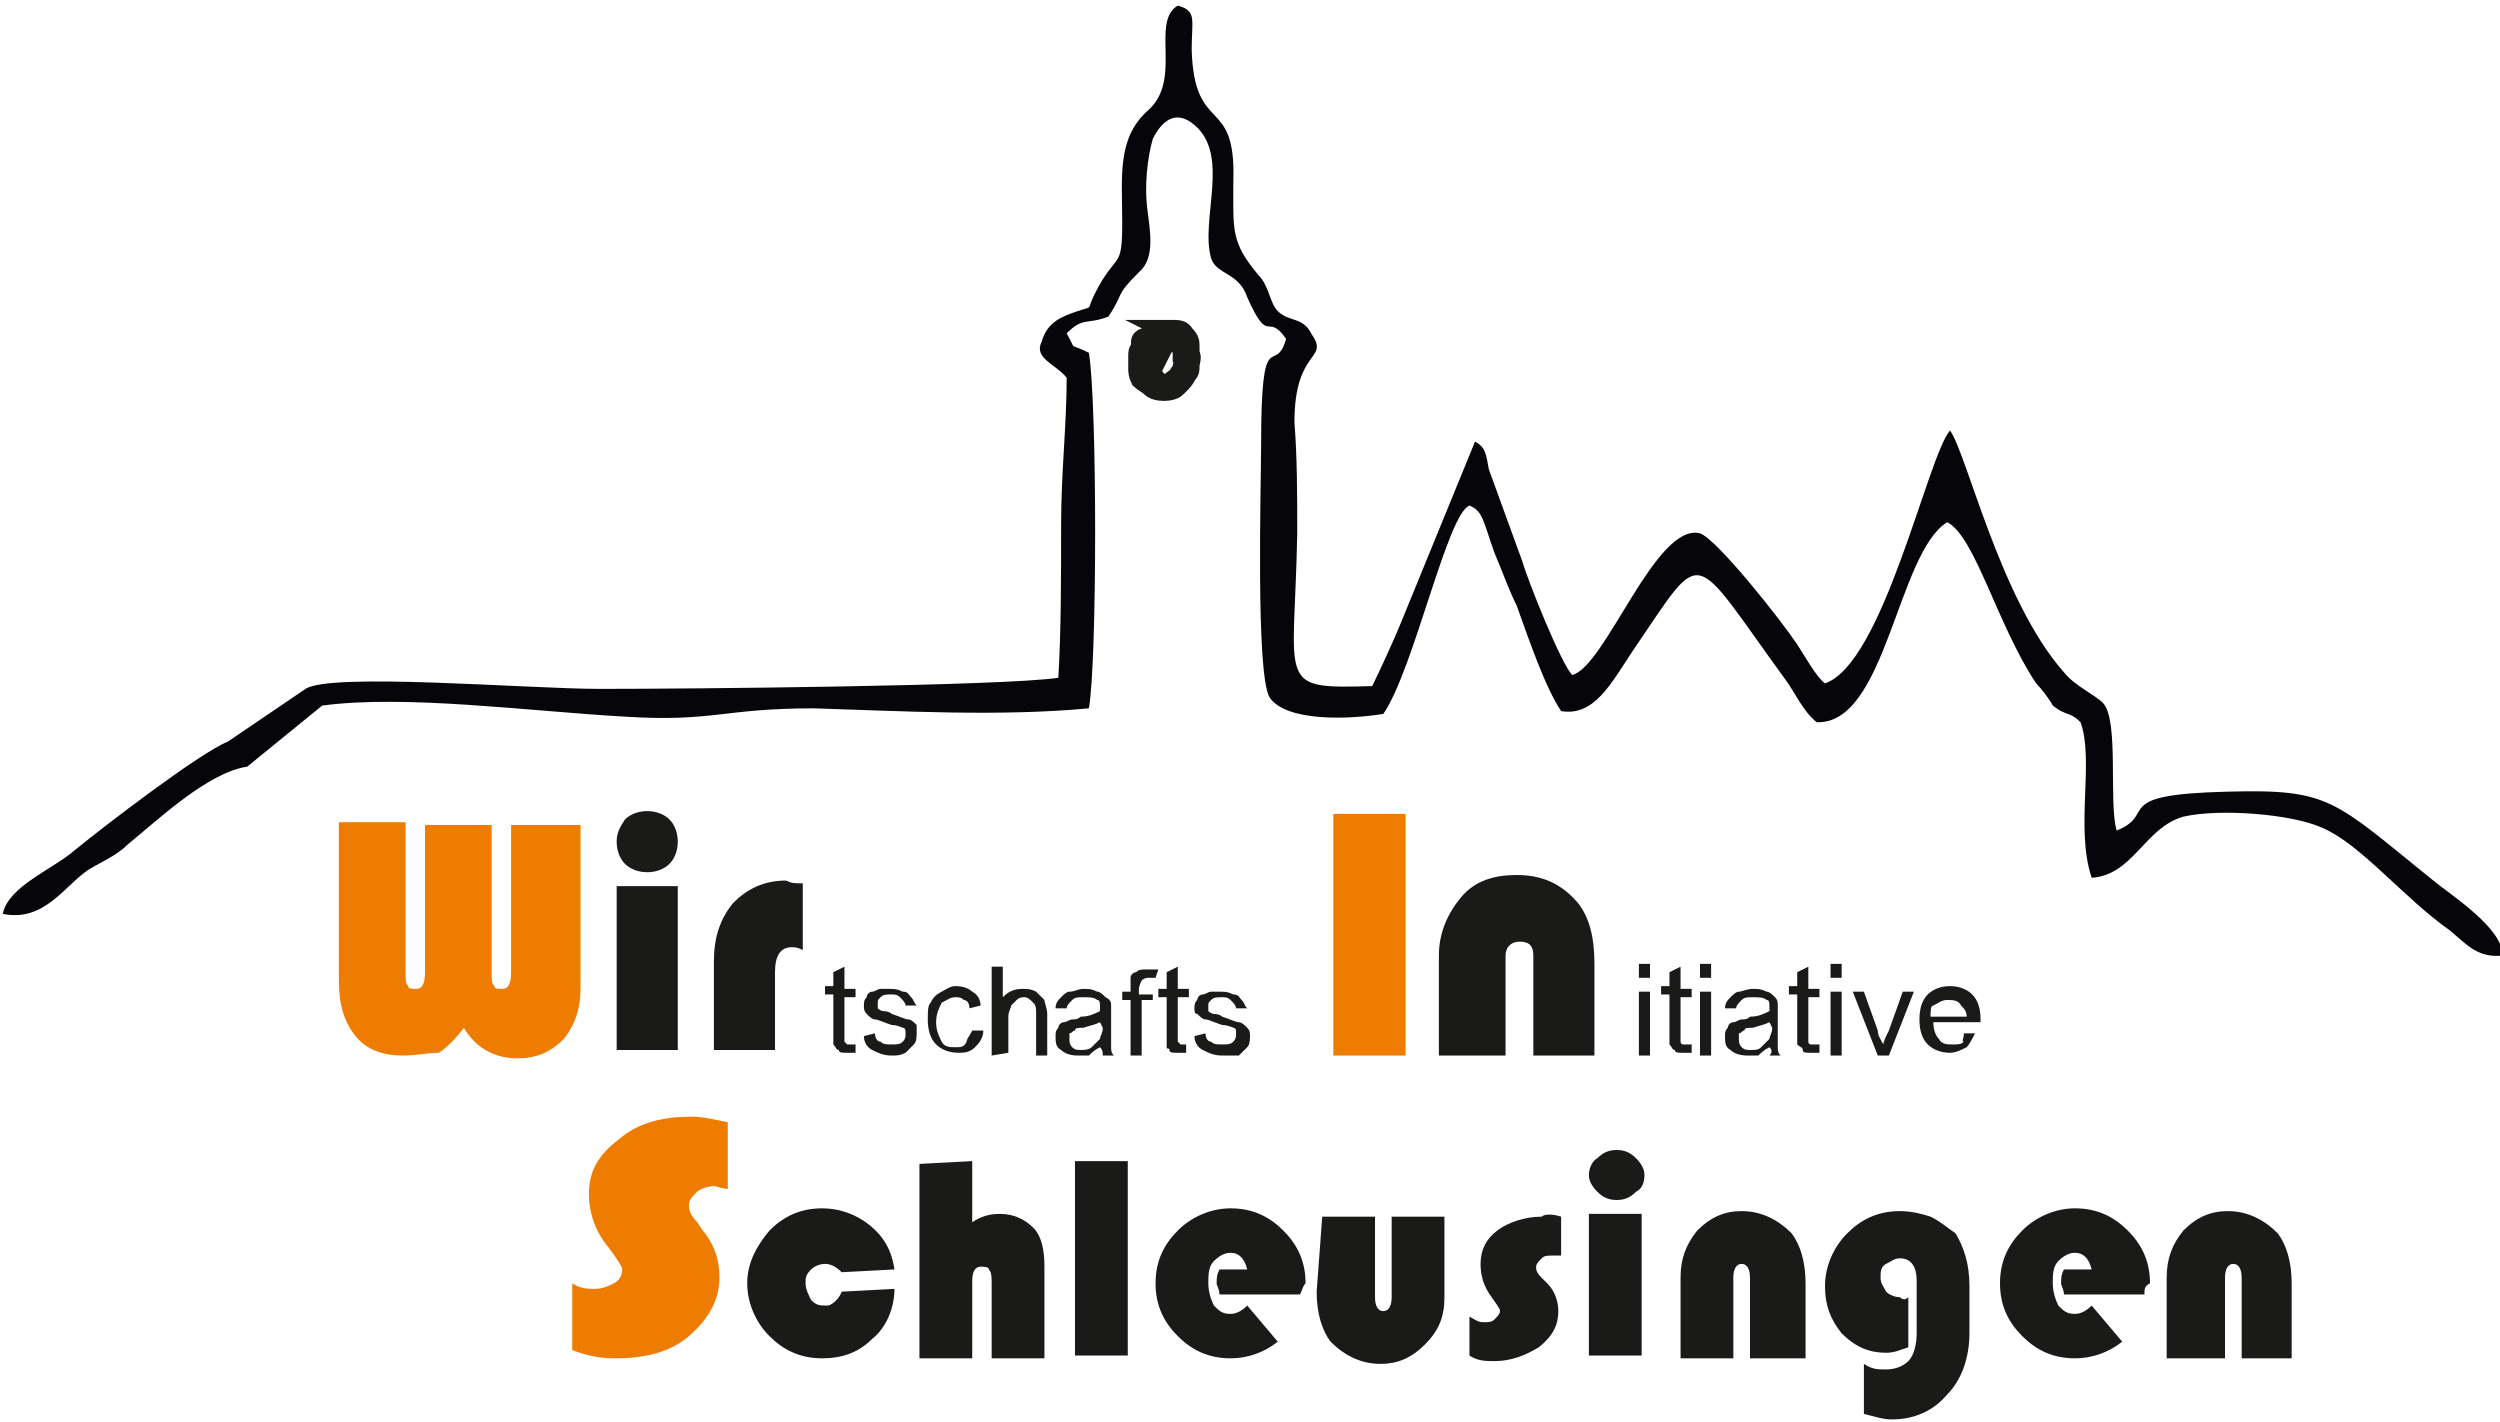 <svg xmlns="http://www.w3.org/2000/svg" xml:space="preserve" id="Ebene_1" x="0" y="0" style="enable-background:new 0 0 90 51.2" version="1.1" viewBox="0 0 90 51.2"><style>.st0,.st3{fill-rule:evenodd;clip-rule:evenodd;fill:#1a1a18}.st3{fill:#ee7c00}</style><path d="M59 35.2v-.5h.4v.5H59zm0 2.8v-2.3h.4V38H59zm1.9-.4v.3h-.3c-.2 0-.3 0-.3-.1-.1 0-.1-.1-.2-.2v-1.8h-.3v-.3h.3V35l.4-.2v.8h.4v.3h-.4V37.5s0 .1.1.1H60.9zm.3-2.4v-.5h.4v.5h-.4zm0 2.8v-2.3h.4V38h-.4zm2.5-.3c-.2.1-.3.2-.4.3h-.4c-.3 0-.5-.1-.6-.2-.2-.1-.2-.3-.2-.5 0-.1 0-.2.1-.3 0-.1.1-.2.2-.2s.2-.1.3-.1c.1 0 .2 0 .3-.1.3 0 .5-.1.7-.2v-.1c0-.2 0-.3-.1-.3-.1-.1-.3-.1-.5-.1s-.3 0-.4.1c-.1.1-.2.2-.2.3h-.4c0-.2.1-.3.2-.4.1-.1.2-.2.3-.2s.3-.1.5-.1.3 0 .5.1c.1 0 .2.1.3.2.1.1.1.2.1.3v1.5c0 .1 0 .2.1.3h-.4c.1-.1.1-.2 0-.3zm0-.9c-.2.1-.3.1-.6.2-.2 0-.3 0-.3.1-.1 0-.1.1-.2.1v.2c0 .1 0 .2.1.3.1.1.2.1.3.1.2 0 .3 0 .4-.1l.3-.3c0-.1.1-.2.1-.4l-.1-.2zm1.8.8v.3h-.3c-.2 0-.3 0-.3-.1s-.1-.1-.2-.2v-1.8h-.3v-.3h.3V35l.4-.2v.8h.4v.3h-.4V37.5s0 .1.1.1H65.5zm.4-2.4v-.5h.4v.5h-.4zm0 2.8v-2.3h.4V38h-.4zm1.7 0-.9-2.3h.4l.5 1.4c0 .2.1.3.2.5 0-.1.1-.3.2-.5l.5-1.4h.4L68 38h-.4zm3.1-.8h.4c-.1.2-.2.4-.3.5-.2.1-.4.2-.6.2-.3 0-.6-.1-.8-.3-.2-.2-.3-.5-.3-.9s.1-.7.3-.9c.2-.2.5-.3.8-.3.3 0 .6.1.8.3.2.2.3.5.3.9v.1h-1.7c0 .3.1.5.2.6.1.2.3.2.5.2s.3 0 .4-.1c-.1 0 0-.1 0-.3zm-1.2-.6h1.3c0-.2-.1-.3-.2-.4-.1-.2-.3-.2-.5-.2s-.3.1-.5.2c-.1 0-.1.2-.1.4zm-26.5.7.4-.1c0 .2.1.3.2.3.1.1.2.1.4.1s.3 0 .4-.1c.1-.1.1-.2.1-.3 0-.1 0-.2-.1-.2 0 0-.2-.1-.4-.1-.3-.1-.5-.2-.6-.2s-.2-.1-.3-.2c-.1 0-.1-.1-.1-.2s0-.2.1-.3c0-.1.1-.2.2-.2s.2-.1.3-.1h.3c.2 0 .3 0 .5.1.2 0 .2.1.3.2.1.1.1.2.2.3h-.4c0-.1-.1-.2-.2-.3-.1-.1-.2-.1-.3-.1-.2 0-.3 0-.4.1-.1.1-.1.1-.1.2v.2s.1.1.2.1c0 0 .2 0 .3.1.3.1.5.2.6.2s.2.1.3.2c.1.1.1.2.1.3 0 .1 0 .3-.1.4l-.3.3H44c-.3 0-.5-.1-.7-.2-.2-.1-.3-.3-.3-.5m-.3.3v.3h-.3c-.2 0-.3 0-.3-.1s-.1 0-.1-.1v-1.8h-.3v-.3h.3V35l.4-.2v.8h.4v.3h-.4V37.5l.1.1h.2c-.1 0 0 0 0 0zm-2 .4v-2h-.3v-.3h.3v-.5c0-.1.1-.2.2-.2.1-.1.2-.1.4-.1h.4l-.1.3h-.2c-.1 0-.2 0-.3.1 0 0-.1.2-.1.3v.2h.5v.2h-.4v2h-.4zm-1.1-1.2c-.2.1-.3.1-.6.2-.2 0-.3 0-.3.1-.1 0-.1.1-.2.1v.2c0 .1 0 .2.1.3.1.1.2.1.3.1s.3 0 .4-.1l.3-.3c0-.1.1-.2.1-.4l-.1-.2zm0 .9c-.2.1-.3.2-.4.3h-.4c-.3 0-.5-.1-.6-.2-.2-.1-.2-.3-.2-.5 0-.1 0-.2.1-.3 0-.1.1-.2.2-.2s.2-.1.3-.1c.1 0 .2 0 .3-.1.3 0 .5-.1.7-.2v-.1c0-.2 0-.3-.1-.3-.1-.1-.3-.1-.5-.1s-.3 0-.4.1c-.1.1-.2.2-.2.3H38c0-.2.1-.3.2-.4.1-.1.2-.2.3-.2.2 0 .3-.1.5-.1s.3 0 .5.1c.1 0 .2.1.3.2.2.1.2.2.2.3v1.5c0 .1 0 .2.1.3h-.4c0-.1 0-.2-.1-.3zm-3.9.3v-3.2h.4v1.1c.2-.2.4-.3.7-.3.2 0 .3 0 .5.1l.3.3c0 .1.1.3.1.5V38h-.4v-1.5c0-.2 0-.3-.1-.4-.1-.1-.2-.2-.3-.2-.1 0-.2 0-.3.1l-.2.2c0 .1-.1.2-.1.4v1.3l-.6.1zm-.7-.9h.4c0 .3-.2.5-.3.6-.2.2-.4.2-.6.2-.3 0-.6-.1-.8-.3-.2-.2-.3-.5-.3-.9 0-.3 0-.5.1-.6.1-.2.2-.3.4-.4.2-.1.3-.2.5-.2.3 0 .5.1.6.2.2.1.3.3.3.5l-.4.1c0-.2-.1-.3-.2-.3-.1-.1-.2-.1-.3-.1-.2 0-.3.1-.5.2-.1.2-.2.4-.2.7 0 .3.1.5.2.7.1.2.3.2.5.2s.3 0 .4-.2c0-.1.1-.2.2-.4zm-3.9.2.4-.1c0 .2.1.3.2.3.1.1.2.1.4.1s.3 0 .4-.1c.1-.1.1-.2.1-.3 0-.1 0-.2-.1-.2 0 0-.2-.1-.4-.1-.3-.1-.5-.2-.6-.2s-.2-.1-.3-.2c-.1-.1-.1-.2-.1-.3 0-.1 0-.2.1-.3 0-.1.1-.2.2-.2s.2-.1.3-.1h.3c.2 0 .3 0 .5.1.2 0 .2.1.3.2.1.1.1.2.2.3h-.4c0-.1-.1-.2-.2-.3-.1-.1-.2-.1-.3-.1-.2 0-.3 0-.4.1-.1.1-.1.1-.1.2v.2s.1.1.2.1c0 0 .2 0 .3.1.3.1.5.2.6.2.1 0 .2.1.3.2v.3c0 .1 0 .3-.1.4l-.3.3c-.2.1-.3.1-.5.1-.3 0-.5-.1-.7-.2-.2-.1-.3-.3-.3-.5zm-.3.3v.3h-.3c-.2 0-.3 0-.3-.1-.1 0-.1-.1-.2-.2v-1.8h-.3v-.3h.3V35l.4-.2v.8h.4v.3h-.4V37.5l.1.1H30.8z" class="st0"/><path d="M20.9 29.7v5.9c0 .7-.2 1.3-.6 1.8-.5.5-1 .7-1.7.7-.8 0-1.5-.4-1.9-1.1-.3.4-.6.7-.9.9-.4 0-.8.1-1.3.1-.7 0-1.3-.2-1.7-.7s-.6-1.1-.6-2v-5.7h2.4V35c0 .3 0 .4.1.5 0 .1.1.1.3.1.2 0 .3-.2.3-.6v-5.3h2.4V35c0 .3 0 .4.1.5 0 .1.1.1.3.1.2 0 .3-.2.3-.6v-5.3h2.5z" style="fill:#ee7c00"/><path d="M24.4 31.9v5.9h-2.2v-5.9h2.2zm-1.1-2.7c.3 0 .6.1.8.3.2.2.3.5.3.8s-.1.6-.3.8c-.2.2-.5.3-.8.3s-.6-.1-.8-.3c-.2-.2-.3-.5-.3-.8s.1-.5.3-.8c.2-.2.5-.3.8-.3zm5.6 2.6v2.4c-.2-.1-.3-.1-.4-.1-.4 0-.6.3-.6.9v2.8h-2.2v-3.2c0-.8.2-1.5.7-2.1.5-.5 1.1-.8 1.9-.8.2.1.3.1.6.1z" style="fill:#1a1a18"/><path d="M48 29.3h2.6V38H48v-8.7z" class="st3"/><path d="M57.6 38h-2.4v-3.6c0-.4-.2-.5-.5-.5s-.5.2-.5.5V38h-2.4v-3.6c0-.8.3-1.5.8-2.1.5-.6 1.2-.8 2-.8.9 0 1.6.3 2.2 1 .4.5.6 1.2.6 2.2V38zm25 10.9h-1.9V46c0-.3-.1-.5-.3-.5-.2 0-.3.2-.3.5v2.9H78V46c0-.7.2-1.2.6-1.7.5-.5 1-.7 1.6-.7.7 0 1.3.3 1.8.8.3.4.5 1 .5 1.8v2.7zm-5.4-2.3h-2.9c0-.2-.1-.3-.1-.4 0-.2 0-.3.1-.5h1c-.1-.4-.3-.6-.6-.6-.2 0-.4.1-.6.3-.2.2-.2.5-.2.8s.1.6.2.8c.2.2.3.3.6.3.2 0 .4-.1.6-.3l1.1 1.3c-.5.4-1.1.6-1.7.6-.8 0-1.4-.3-1.9-.8S72 47 72 46.2c0-.8.3-1.4.8-1.9s1.2-.8 1.9-.8c.8 0 1.4.3 1.9.8s.8 1.1.8 1.9c-.2.1-.2.2-.2.4m-8.5.1v1.8c-.3.1-.5.2-.8.2-.6 0-1.1-.2-1.6-.7-.4-.5-.6-1-.6-1.7s.3-1.4.8-1.9 1.1-.8 1.9-.8c.4 0 .8.1 1.1.2.4.2.6.4.9.6.3.5.5 1.1.5 1.9V48c0 .9-.3 1.7-.8 2.2-.5.6-1.2.9-2 .9-.3 0-.6-.1-1-.2v-1.8c.3.2.5.2.8.2.3 0 .6-.1.8-.3.2-.2.3-.6.3-1v-1.9c0-.5-.2-.8-.6-.8-.2 0-.3.1-.5.2s-.2.3-.2.5.1.3.2.5c.1.1.3.2.5.2.1.1.2.1.3 0m-3.8 2.2H63V46c0-.3-.1-.5-.3-.5-.2 0-.3.2-.3.5v2.9h-1.9V46c0-.7.2-1.2.6-1.7.5-.5 1-.7 1.6-.7.7 0 1.3.3 1.8.8.3.4.5 1 .5 1.8v2.7zm-6.7-7.5c.3 0 .5.1.7.3s.3.4.3.6c0 .3-.1.5-.3.6-.2.2-.4.3-.7.3s-.5-.1-.7-.3c-.2-.2-.3-.4-.3-.6s.1-.5.3-.6c.2-.2.4-.3.7-.3m-1 2.3h1.9v5.1h-1.9v-5.1zm-9.6.1h1.9v2.9c0 .3.1.5.3.5.2 0 .3-.2.3-.5v-2.9H52v2.9c0 .7-.2 1.2-.7 1.7-.5.5-1 .7-1.6.7-.7 0-1.3-.3-1.8-.8-.3-.4-.5-1-.5-1.8l.2-2.7zm-.8 2.8h-2.9c0-.2-.1-.3-.1-.4 0-.2 0-.3.1-.5h1c-.1-.4-.3-.6-.6-.6-.2 0-.4.1-.6.3-.2.2-.2.5-.2.8s.1.6.2.8c.2.2.3.3.6.3.2 0 .4-.1.6-.3l1.1 1.3c-.5.4-1.1.6-1.7.6-.8 0-1.4-.3-1.9-.8s-.8-1.1-.8-1.9c0-.8.3-1.4.8-1.9s1.2-.8 1.9-.8c.8 0 1.4.3 1.9.8s.8 1.1.8 1.9c-.1.1-.1.2-.2.4m-8.1-4.8h1.9v7h-1.9v-7zm-3.7 0V44c.3-.2.6-.3 1-.3.5 0 .9.2 1.2.5.3.3.4.8.4 1.4v3.3h-1.9v-2.7c0-.2 0-.4-.1-.5 0-.1-.2-.1-.3-.1-.2 0-.3.2-.3.5v2.8h-1.9v-7l1.9-.1zm-4.7 4.7 1.9-.1c0 .7-.3 1.4-.8 1.8-.5.5-1.1.7-1.8.7-.8 0-1.4-.3-1.9-.8s-.8-1.2-.8-1.9.3-1.3.8-1.9c.5-.5 1.1-.8 1.9-.8.6 0 1.2.2 1.7.6.5.4.8.9.9 1.6l-1.9.1c-.2-.2-.4-.3-.6-.3-.2 0-.4.1-.5.2-.2.2-.2.3-.2.5s.1.4.2.6c.2.2.3.2.6.2.1 0 .4-.2.5-.5" class="st0"/><path d="M26.2 40.4v2.4c-.2 0-.4-.1-.5-.1-.2 0-.5.1-.6.2-.2.2-.3.3-.3.5s.1.4.3.6l.2.3c.5.6.6 1.2.6 1.7 0 .8-.4 1.5-1.1 2.1-.7.6-1.6.8-2.7.8-.5 0-1-.1-1.5-.3v-2.4c.3.2.6.2.8.2.3 0 .5-.1.7-.2.2-.1.3-.3.3-.5 0-.1-.2-.4-.5-.8-.5-.6-.7-1.3-.7-1.9 0-.8.3-1.4 1.1-2 .7-.6 1.6-.8 2.6-.8.4 0 .8.1 1.3.2" class="st3"/><path d="M56.2 43.8v1.4h-.3c-.2 0-.3 0-.4.1-.1.1-.2.2-.2.3 0 .1 0 .2.2.4l.2.2c.3.3.4.7.4 1 0 .5-.2.9-.7 1.3-.5.3-1 .5-1.6.5-.3 0-.6 0-.9-.2v-1.4c.2.1.3.2.5.2s.3 0 .4-.1c.1-.1.2-.2.2-.3 0-.1-.1-.2-.3-.5-.3-.4-.4-.8-.4-1.2 0-.5.2-.9.6-1.2.4-.3 1-.5 1.6-.5.1-.1.4-.1.7 0" class="st0"/><path d="M38.4 13.6c0 1.7-.2 3.4-.2 5.3s0 3.8-.1 5.5c-2 .3-13.3.4-16.5.4-2.6 0-9.7-.6-10.6 0l-2.8 1.9c-1 .4-4.4 3-5.5 3.9-.8.7-2.4 1.3-2.6 2.3 1.5.3 2.2-1 3.1-1.6.5-.3 1-.5 1.4-.9 1.1-.9 2.9-2.6 4.3-2.8l2.7-2.2c3-.4 7.4.2 10.9.4 3.2.2 3.5-.3 6.8-.3 3.2.1 6.7.3 9.9 0 .3-1.7.3-11 0-12.8-.8-.4-.4 0-.8-.7.6-.6.7-.3 1.5-.6.6-.9.2-.7 1.1-1.6.6-.5.4-1.5.3-2.3s0-1.8.2-2.5c.3-.6.8-1.1 1.5-.5 1.3 1.1.2 3.4.6 4.8.2.6 1 .5 1.3 1.4.8 1.8.7.5 1.4 1.5-.4 1.4-.9-.7-.9 3.8 0 1.4-.2 8.2.3 9.1.6.9 2.9.8 4.1.6 1.1-1.6 2.3-7.2 3.1-7.5.5.2.5.6.9 1.7.3.7.5 1.3.8 1.9.4 1.1 1 2.9 1.6 3.8 1.2.2 1.8-1 2.6-2.2 2.6-3.8 2-3.7 5.5 1.1.3.4.6 1.1 1.1 1.5 2.5.1 2.9-6.1 4.7-7.2 1 .5 1.8 3.7 3.2 5.8.2.2.5.6.6.8.5.4.6.2 1 .6.5 1.4-.2 3.8.4 5.6 1.5-.1 1.9-1.8 3.3-2.2 1.3-.3 3.9-.1 5 .4 1.4.6 2.9 2.5 4.6 3.7.6.5 1 1 1.9.9 0-1-1.9-2.2-2.5-2.7-3.6-2.9-3.7-3.3-7.4-3.2-4.3.1-2.5.8-4 1.4-.3-1 .1-4-.5-4.6-.3-.3-1-.6-1.4-1.1-2.3-2.6-3.5-7.9-4.1-8.7-.8.9-2.4 8.4-4.5 9.1-.3-.2-.8-1.1-1-1.4-.6-.9-2.9-3.8-3.5-4-1.6-.4-3.4 4.8-4.6 5.1-.4-.4-1.6-3.4-1.8-4.1l-1.2-3.3c-.1-.5-.1-.8-.5-1l-2.7 6.6c-.2.5-.8 1.8-1 2.2-3.5.1-2.8 0-2.7-5.5 0-1.4 0-2.7-.1-4 0-2.7 1.3-2.2.6-3.2-.3-.6-.8-.4-1.2-.8-.3-.3-.3-.9-.7-1.3-1-1.2-.9-1.6-.9-3.4.1-3.1-1.4-1.6-1.5-4.7 0-1.1.2-1.4-.5-1.6-1 .6.2 2.7-1.1 3.8-1.1 1-.9 2.4-.9 4 0 1.8-.2 1-1 2.6-.3.6 0 .4-.6.6-.6.2-1.1.4-1.3 1.1-.3.6.5.8.9 1.3" style="fill-rule:evenodd;clip-rule:evenodd;fill:#06050a"/><path d="M41.7 11.8h.5c.2 0 .4 0 .5.2.2.2.2.3.2.5v.2c.1.2 0 .3 0 .5 0 .1 0 .2-.1.3-.1.2-.2.3-.3.4 0 0-.1 0-.1.1-.2.2-.8.2-1 0-.1-.1-.3-.2-.4-.3-.1-.2-.1-.3-.1-.5v-.4c0-.1 0-.2.1-.3v-.2c0-.1.1-.2.2-.2.3-.2.2-.2.5-.3zm0 .5s0 .1-.1.1l-.1.1v.2c0 .1-.1.1-.1.2v.6h.1c.1 0 .2.1.2.2.1 0 .3.1.4 0 .2-.2.2-.1.3-.3 0 0 .1-.1.1-.2s.1-.2 0-.3v-.2c0-.2 0-.2-.1-.3H42l-.1.2c0-.1-.2-.3-.2-.3z" class="st0"/><path d="M41.7 11.8h.5c.2 0 .4 0 .5.2.2.2.2.3.2.5v.2c.1.2 0 .3 0 .5 0 .1 0 .2-.1.3-.1.2-.2.3-.3.4 0 0-.1 0-.1.1-.2.2-.8.2-1 0-.1-.1-.3-.2-.4-.3-.1-.2-.1-.3-.1-.5v-.4c0-.1 0-.2.1-.3v-.2c0-.1.1-.2.2-.2.3-.2.2-.2.5-.3zm0 .5s0 .1-.1.1l-.1.1v.2c0 .1-.1.1-.1.2v.6h.1c.1 0 .2.1.2.2.1 0 .3.1.4 0 .2-.2.2-.1.3-.3 0 0 .1-.1.1-.2s.1-.2 0-.3v-.2c0-.2 0-.2-.1-.3H42l-.1.2c0-.1-.2-.3-.2-.3z" style="fill:none;stroke:#1a1a18;stroke-width:.567;stroke-miterlimit:22.926"/></svg>